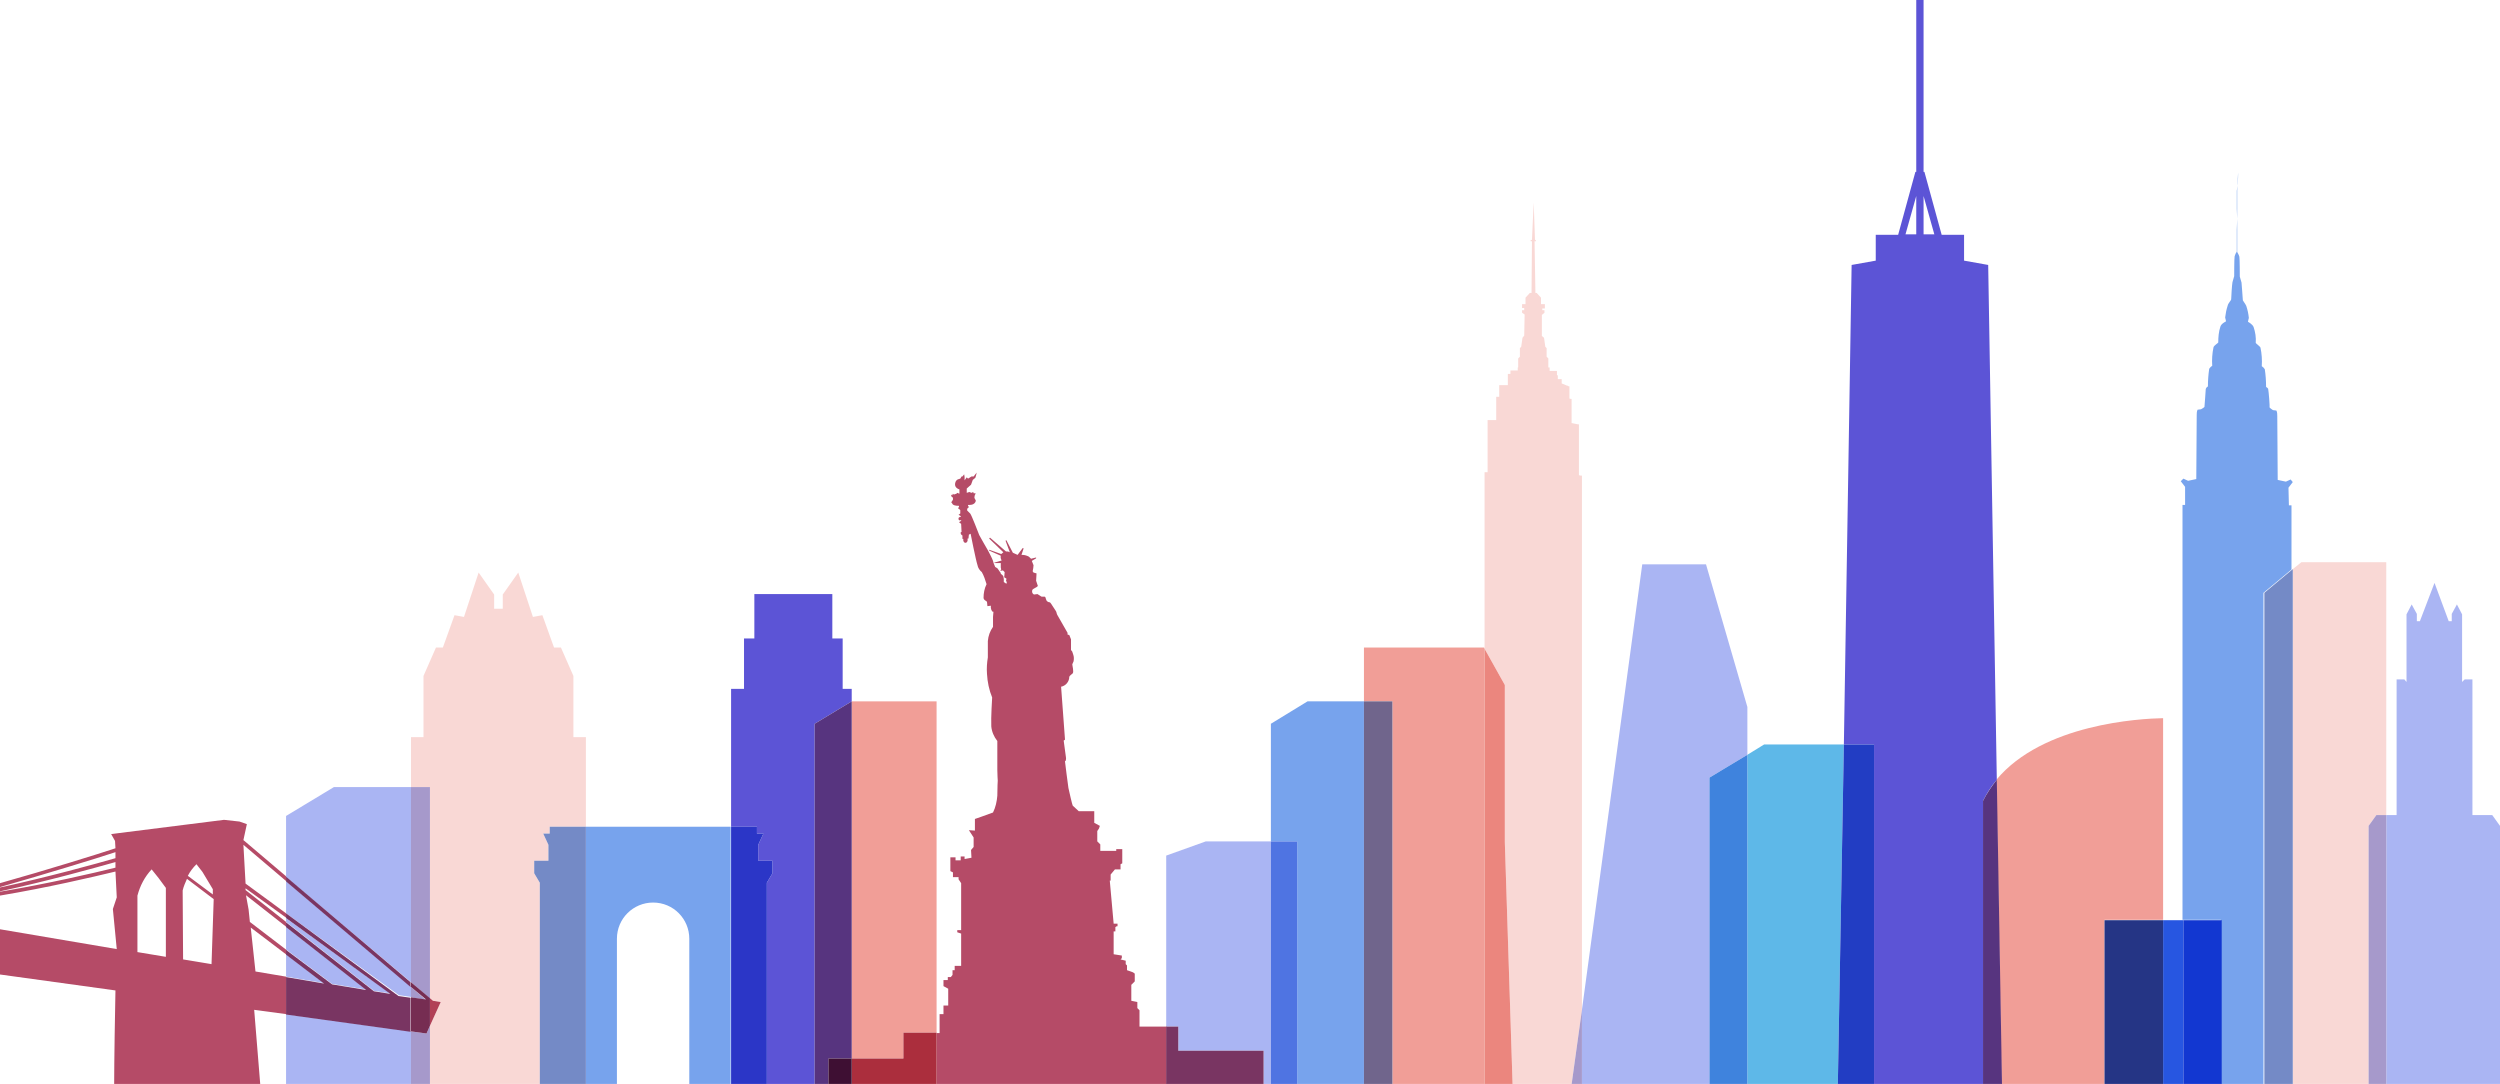 <?xml version="1.0" encoding="utf-8"?>
<!-- Generator: Adobe Illustrator 23.0.0, SVG Export Plug-In . SVG Version: 6.00 Build 0)  -->
<svg version="1.1" id="Layer_1" xmlns="http://www.w3.org/2000/svg" xmlns:xlink="http://www.w3.org/1999/xlink" x="0px" y="0px"
	 viewBox="0 0 580.3 251.6" style="enable-background:new 0 0 580.3 251.6;" xml:space="preserve">
<style type="text/css">
	.st0{fill:#5EB8E8;}
	.st1{fill:#AAB5F3;}
	.st2{fill:#F19E97;}
	.st3{fill:#F9D8D5;}
	.st4{fill:#77A3ED;}
	.st5{fill:#4F74E2;}
	.st6{fill:#A699CB;}
	.st7{fill:#3F83DD;}
	.st8{fill:#5C54D6;}
	.st9{fill:#57347F;}
	.st10{fill:#B54B67;}
	.st11{fill:#AB2E3D;}
	.st12{fill:#793562;}
	.st13{fill:#3E0F33;}
	.st14{fill:#748AC6;}
	.st15{fill:#2B36C7;}
	.st16{fill:#2756E1;}
	.st17{fill:#253585;}
	.st18{fill:#1237D1;}
	.st19{fill:#70658C;}
	.st20{fill:#EB867E;}
	.st21{fill:#B14056;}
	.st22{fill:#762D52;}
	.st23{fill:#223DC3;}
</style>
<title>focus-groups-NEW YORK</title>
<g>
	<polyline class="st0" points="428,172.8 409.5,172.8 405.6,175.2 405.6,251.7 396.8,251.7 426.6,251.7 428,172.8 	"/>
	<path class="st1" d="M66.4,235.4v16.3h33.4h-4.4v-12.3L66.4,235.4 M66.4,221.5v5.2l8.8,1.5L66.4,221.5 M66.4,215.1v5.3l10.7,8
		l7.9,1.3L66.4,215.1 M66.4,213.1v0.9l20.4,16l3.8,0.6L66.4,213.1 M66.4,204.5v7.5l26.2,19l2.8,0.4v-2.4L66.4,204.5 M95.4,182.7
		H77.5l-11.1,6.7v14.2L95.4,228V182.7"/>
	<polyline class="st2" points="217.4,162.8 197.7,162.8 197.7,245.7 209.7,245.7 209.7,239.7 217.4,239.7 217.4,162.8 	"/>
	<polyline class="st3" points="553.9,130.5 534.2,130.5 532.2,132.1 532.2,251.7 525.6,251.7 553.9,251.7 549.8,251.7 549.8,191.7 
		551.6,189.2 553.9,189.2 553.9,130.5 	"/>
	<polyline class="st4" points="316.6,162.8 303.5,162.8 295,168 295,195.3 301.1,195.3 301.1,251.7 295,251.7 323.2,251.7 
		316.6,251.7 316.6,162.8 	"/>
	<polyline class="st1" points="295,195.3 279.9,195.3 270.7,198.6 270.7,238.3 273.5,238.3 273.5,243.9 293.3,243.9 293.3,251.7 
		270.7,251.7 295,251.7 295,195.3 	"/>
	<polyline class="st5" points="301.1,195.3 295,195.3 295,251.7 301.1,251.7 301.1,195.3 	"/>
	<polyline class="st3" points="120.3,132.9 116.7,138 116.7,141.3 114.7,141.3 114.7,138 111.1,132.9 107.7,143.2 105.5,142.8 
		102.8,150.3 101.2,150.3 98.3,156.9 98.3,171.1 95.4,171.1 95.4,182.7 99.8,182.7 99.8,231.7 100.5,232.3 102.3,232.6 99.8,238.1 
		99.8,251.7 111.9,251.7 119.5,251.7 136,251.7 125.3,251.7 125.3,204.9 124,202.7 124,199.8 127.3,199.8 127.3,196.1 126.1,193.5 
		127.6,193.5 127.6,191.9 136,191.9 136,171.1 133.1,171.1 133.1,156.9 130.2,150.3 128.6,150.3 125.9,142.8 123.7,143.2 
		120.3,132.9 	"/>
	<path class="st6" d="M99.8,238.1l-0.8,1.8l-3.6-0.5v12.3h4.4V238.1 M95.4,229.1v2.4l3.5,0.6L95.4,229.1 M99.8,182.7h-4.4V228
		l4.4,3.8V182.7"/>
	<polyline class="st1" points="396,131 381.2,131 367.2,234.4 367.2,251.7 364.8,251.7 396.8,251.7 396.8,180.5 405.6,175.2 
		405.6,164.1 396,131 	"/>
	<polyline class="st7" points="405.6,175.2 396.8,180.5 396.8,251.7 405.6,251.7 405.6,175.2 	"/>
	<polyline class="st8" points="193.2,137.9 175.1,137.9 175.1,148.2 172.7,148.2 172.7,159.9 169.7,159.9 169.7,191.9 175.7,191.9 
		175.7,193.5 177.2,193.5 176,196.1 176,199.8 179.3,199.8 179.3,202.7 178,204.9 178,251.7 169.7,251.7 189.1,251.7 189.1,168 
		197.7,162.8 197.7,162.8 197.7,159.9 195.6,159.9 195.6,148.2 193.2,148.2 193.2,137.9 	"/>
	<polyline class="st9" points="197.7,162.8 197.7,162.8 189.1,168 189.1,251.7 197.7,251.7 192.3,251.7 192.3,245.7 197.7,245.7 
		197.7,162.8 	"/>
	<path class="st10" d="M226.7,109.7l-0.7,0.9h-0.5l-0.8,0.5l-0.3-0.3l-0.5,0.7v-0.8l-0.1-0.6l-0.4,0.5h-0.2l-0.3,0.5
		c-0.1,0.1-1,0-1.2,1.1c-0.2,1.1,1,1.4,1,1.4v1l-0.5-0.2l-0.2,0.2l-0.6,0.2l-0.2-0.2l-0.2,0.4l-0.2-0.2l0,0
		c-0.1,0.3,0.1,0.6,0.4,0.7v0.5l-0.4,0.6l0.2,0.2c0.1,0.5,0.9,0.6,1.3,0.6c0.2,0,0.3,0,0.3,0v0.2l-0.2,0.4l0.5,0.4v0.8l-0.4,0.3
		l0.5,0.3v0.2c0,0,0,0,0,0c-0.1,0-0.6,0-0.5,0.5c0,0.2,0.2,0.3,0.3,0.3c0.1,0,0.3-0.1,0.3-0.1v0.2l-0.5,0.3l0.5,0.4l0.1,1.9
		c0,0,0,0-0.1,0c-0.1,0-0.1,0-0.1,0.3c0,0.2,0.2,0.4,0.4,0.5v0.8h0.2v0.4c0,0,0.1,0.5,0.5,0.5c0.4,0,0.5-0.5,0.5-0.5v-0.5h0.2
		l0.1-0.9l0.4-0.2c0,0,1.2,6.1,1.6,7.3c0.1,0.6,0.5,1.2,1,1.6c0.5,0.9,0.8,1.8,1.1,2.8c-0.5,1-0.7,2.1-0.7,3.2
		c0.1,0.6,0.6,0.6,0.8,0.9l0.1,1l0.8-0.1c-0.1,0.6,0.2,1.4,0.5,1.4c0,0,0,0,0.1,0l-0.1,1.2v2.3c-0.7,1-1.1,2.1-1.2,3.3
		c0,1.5,0,3.8,0,3.8c-0.2,1.2-0.3,2.5-0.2,3.8c0.1,1.9,0.5,3.8,1.2,5.5c0,0-0.3,4.7-0.2,6.7c0.1,1.2,0.6,2.4,1.4,3.4v6.7
		c0,1,0.1,2.5,0.1,2.5s-0.1,1.5-0.1,3.5c-0.1,1.3-0.4,2.7-1,3.9c-1.3,0.5-4.2,1.5-4.2,1.5v2.7l-1.4-0.1l1.1,1.7v2.2l-0.6,0.7
		l0.1,1.8l-1.6,0.3v-0.6h-0.9v0.9h-1.2V199h-1.2v3.2l0.6,0.3v1.1h1.3v0.5l0.6,0.9v10.9h-0.9v0.5l0.9,0.3v7.5h-1.5v1h-0.5v1.1
		l-0.4,0.5h-0.7v0.7H219v1.4l1.1,0.6v3.9H219v2h-0.9v4.4h-0.7v11.9h53.4v-13.4h-6.3v-3.8L264,234v-1.4l-1.4-0.3v-3.7l0.8-0.8V226
		l-0.4-0.3l-1.4-0.5v-1.1l-0.3-0.3v-0.8l-1.2-0.3l0.3-0.3v-0.6l-1.9-0.3v-5.3h0.4v-1l0.3-0.2h0.2v-0.6h-0.9l-0.9-10h0.2v-1.4l1-1.2
		h1.3v-1.2l0.4-0.2v-3.3h-1.4v0.4h-3.7V196l-0.7-0.7v-2.4l0.4-0.6l0.2-0.6L254,191v-2.7h-3.6l-1.4-1.3c-0.1-0.1-0.9-3.6-1-4.1
		c-0.1-0.5-0.8-6.2-0.8-6.2c0.4-0.1,0.2-1.1,0.2-1.1l-0.5-3.7c0.4-0.2,0.3-0.3,0.3-0.3l-0.9-12.2c1.1-0.2,1.9-1.2,1.9-2.3
		c0.1-0.3,0.5-0.5,0.8-0.8c0.3-0.4-0.1-1.8-0.1-2.1l0.3-0.7c0.1-0.5,0.1-1.1-0.1-1.6c-0.2-0.7-0.2-0.7-0.5-1v-2.5l-0.4-1l-0.4-0.1
		v-0.4l-2.4-4.2c-0.2-0.4-0.1-0.6-0.4-1c-0.3-0.4-1-1.6-1.2-1.8c-0.2-0.2-0.3,0-0.7-0.3c-0.4-0.3-0.3-1-0.6-1.1c-0.1,0-0.1,0-0.1,0
		c-0.1,0-0.2,0-0.2,0c-0.1,0-0.2,0-0.3,0c-0.1,0-0.2,0-0.3-0.1c-0.4-0.2-0.7-0.5-0.8-0.5l-0.8,0.1c-0.4-0.2-0.5-0.6-0.4-1
		c0.1-0.4,1.1-0.6,1.3-1l-0.4-1.2l0.1-1.7l-0.7-0.2l-0.2-0.3c0.1-0.5,0.2-1,0.2-1.4l-0.4-1l1-0.6v-0.2l-1.2,0.3c0,0,0.1,0-0.5-0.5
		c-0.4-0.2-0.9-0.4-1.5-0.4c-0.1,0-0.1,0-0.2,0l0.5-1.5l-0.2-0.1l-1.2,1.6l-1.1-0.5l-1.5-2.9l-0.2,0.1l1,2.7
		c-0.2-0.1-0.4-0.2-0.6-0.2c-0.1,0-0.2,0-0.3,0l-3.7-3.2l-0.2,0.2l3.3,3.2l-0.5,0.4l-2.8-1v0.2l2.7,1.2c-0.1,0.4,0,0.7,0.2,1.1
		l-1.7,0.5v0.1h1.5l0,1l0.1,0.5l-0.2,0.2l0.1,0.1l0.5-0.1l0.4,0.4l-0.1,1.2l0.5,0.3v0.2l-0.1,0.2l0.1,0.2v0.1l0.1,0.2l-0.1,0.3
		l-0.6-0.4v-0.7l-0.1-0.6l-0.2-0.3l-0.4-0.3V133l-0.3-0.4l-0.2-0.3l-0.3-0.4l-0.5-0.3c-0.2-0.5-0.4-0.9-0.5-1.4
		c-0.3-0.8-0.7-1.5-1.1-2.3c-0.4-0.7-1.8-3.1-2.1-3.7c-0.2-0.5-1.8-4.7-2.1-5l-0.7-0.7l0-0.4l0.4-0.4l-0.2-0.3v-0.2
		c0.1,0,0.3,0,0.4,0c0.9,0,1.3-0.5,1.4-0.9c0-0.4-0.4-0.5-0.3-1c0-0.5,0.4-0.7,0.2-0.8h-0.4l-0.1-0.3l-0.4,0.2l-0.5-0.2l-0.6,0.2v-1
		l1-0.9l0.4-1.1l0.6-0.5l0.2-0.7L226.7,109.7"/>
	<polyline class="st11" points="217.4,239.7 209.7,239.7 209.7,245.7 197.7,245.7 197.7,251.7 217.4,251.7 217.4,239.7 	"/>
	<polyline class="st12" points="273.5,238.3 270.7,238.3 270.7,251.7 293.3,251.7 293.3,243.9 273.5,243.9 273.5,238.3 	"/>
	<polyline class="st13" points="197.7,245.7 192.3,245.7 192.3,251.7 197.7,251.7 197.7,245.7 	"/>
	<polyline class="st3" points="356,47 355.6,55.7 355.3,55.7 355.3,56 355.6,56 355.5,68 355.1,68 354.1,69.1 354.1,70.6 
		353.3,70.6 353.3,71.5 353.8,71.5 353.8,72 353.3,72 353.3,72.6 353.9,73 353.8,77.9 353.4,78.4 353.1,80.5 352.8,80.8 352.8,82.8 
		352.4,83.2 352.4,85.3 352.3,85.3 352.3,86 350.6,86 350.6,86.8 350,86.8 350,89.4 348,89.4 348,92.1 347.3,92.1 347.3,97.5 
		345.3,97.5 345.3,109.6 344.6,109.6 344.6,150.6 349.3,159 349.3,195.5 351.1,251.7 344.6,251.7 364.8,251.7 367.2,234.4 
		367.2,110.4 366.9,110.4 366.5,110.3 366.5,98.5 366.3,98.5 364.8,98.2 364.8,92.6 364.6,92.6 364.3,92.5 364.3,89.7 363.9,89.6 
		363.9,89.5 363.7,89.5 362.5,89 362.5,88 361.6,88 361.6,87.1 361.4,87.1 361.4,86.1 359.7,86.1 359.7,85.3 359.4,85.3 359.4,83.2 
		359,82.8 359,80.8 358.7,80.5 358.4,78.4 357.9,78 357.9,73.1 358.5,72.6 358.5,72 358,72 358,71.6 358.6,71.6 358.6,70.6 
		357.7,70.6 357.7,69.1 356.7,68 356.4,68 356.2,56 356.5,56 356.5,55.7 356.3,55.7 356,47 	"/>
	<polyline class="st6" points="367.2,234.4 364.8,251.7 367.2,251.7 367.2,234.4 	"/>
	<path class="st4" d="M169.7,191.9H136v59.7h7.2v-33.7c0-4.7,3.8-8.4,8.4-8.4c0,0,0,0,0,0c4.7,0,8.4,3.8,8.4,8.4v33.7h9.6V191.9"/>
	<polyline class="st14" points="136,191.9 127.6,191.9 127.6,193.5 126.1,193.5 127.3,196.1 127.3,199.8 124,199.8 124,202.7 
		125.3,204.9 125.3,251.7 136,251.7 136,191.9 	"/>
	<polyline class="st15" points="175.7,191.9 169.7,191.9 169.7,251.7 178,251.7 178,204.9 179.3,202.7 179.3,199.8 176,199.8 
		176,196.1 177.2,193.5 175.7,193.5 175.7,191.9 	"/>
	<path class="st2" d="M502.1,166.7c-5.3,0.1-27.9,1.3-38.7,14.3l1.2,70.6h37.5h-13.6v-38.1h13.6V166.7"/>
	<path class="st4" d="M519.5,40.1L519.5,40.1l-0.2,4.1c0,0.6,0,1.3,0,2c0,0.7,0,1.5,0,2.2c0,1.6,0,3.2-0.1,4.9v2.5
		c0,0.8,0,1.6,0,2.4v0.2c-0.2,0.3-0.4,0.7-0.5,1.1c-0.1,0.5-0.1,4.6-0.1,4.6s-0.3,1.1-0.4,1.4c-0.1,0.4-0.3,3.5-0.3,4
		c0,0.2-0.7,0.9-0.8,1.4c-0.3,0.9-0.5,1.9-0.6,2.8c0.1,0.3,0.2,0.9,0.2,0.9s-1.1,0.5-1.3,1.2c-0.4,1.2-0.5,2.5-0.5,3.7
		c0,0.1-1,0.7-1.1,1.1c-0.3,1.4-0.4,2.9-0.3,4.3c-0.3,0.2-0.5,0.4-0.7,0.7c-0.2,1.4-0.3,2.7-0.3,4.1c0,0-0.4,0.2-0.5,0.6
		c0,0.4-0.3,4-0.3,4.1c0.1,0.1-0.8,0.6-0.8,0.6l-0.8,0.1c-0.2,0.4-0.2,0.9-0.2,1.3c0,0.8-0.1,14.8-0.1,14.8l-1.9,0.4l-1.1-0.5
		l-0.6,0.6l1,1.3v4.2h-0.6v96.3h8.9v38.1h-8.9h18.8V137.6l6.5-5.4v-14.9h-0.6l-0.1-4.1l1-1.3l-0.5-0.6l-1.1,0.5l-1.9-0.4
		c0,0-0.1-14-0.1-14.8c0-0.4,0-0.9-0.2-1.3l-0.8-0.1c0,0-0.8-0.5-0.8-0.7c0.1-0.1-0.2-3.7-0.3-4.1c0-0.4-0.5-0.5-0.5-0.6
		c0-1.4-0.1-2.8-0.3-4.1c-0.2-0.3-0.4-0.5-0.7-0.7c0.1-1.4,0-2.9-0.3-4.3c-0.1-0.3-1.1-1-1.1-1.1c0.1-1.3-0.1-2.5-0.5-3.7
		c-0.3-0.7-1.3-1.2-1.3-1.2s0.1-0.6,0.2-0.9c-0.1-1-0.3-1.9-0.6-2.8c-0.2-0.5-0.9-1.3-0.8-1.4c0-0.5-0.3-3.7-0.3-4
		c-0.1-0.3-0.4-1.4-0.4-1.4s0-4.1-0.1-4.6c-0.1-0.4-0.3-0.7-0.5-1.1v-0.2c0-0.8,0-1.6,0-2.4v-2.5c0-1.7,0-3.3-0.1-4.9
		c0-0.8,0-1.5,0-2.2c0-0.7,0-1.4,0-2C519.6,41.8,519.5,40.1,519.5,40.1"/>
	<polyline class="st14" points="532.2,132.1 525.6,137.6 525.6,251.7 532.2,251.7 532.2,132.1 	"/>
	<polyline class="st16" points="506.8,213.6 502.1,213.6 502.1,251.7 506.8,251.7 506.8,213.6 	"/>
	<polyline class="st17" points="502.1,213.6 488.5,213.6 488.5,251.7 502.1,251.7 502.1,213.6 	"/>
	<polyline class="st18" points="515.7,213.6 506.8,213.6 506.8,251.7 515.7,251.7 515.7,213.6 	"/>
	<polyline class="st2" points="344.5,150.3 316.6,150.3 316.6,162.8 323.2,162.8 323.2,251.7 344.6,251.7 344.6,150.6 344.5,150.3 	
		"/>
	<polyline class="st19" points="323.2,162.8 316.6,162.8 316.6,251.7 323.2,251.7 323.2,162.8 	"/>
	<polyline class="st20" points="344.6,150.6 344.6,251.7 351.1,251.7 349.3,195.5 349.3,159 344.6,150.6 	"/>
	<path class="st10" d="M49.1,223.8l-6.6-1.1l-0.1-16c0.2-0.9,0.6-1.8,1-2.7l6.2,4.7v0.1L49.1,223.8 M38.5,222.1l-6.6-1.1v-13.1
		c0.6-2.3,1.7-4.4,3.3-6.1l1.6,2l1.7,2.3L38.5,222.1 M49.5,207.7l-5.9-4.4c0.5-1,1.2-1.9,2-2.7l1.4,1.8l2.4,4V207.7 M52,190.3
		l-26.2,3.3l0.9,1.6l0.1,1.7c-3.9,1.3-16.1,5.1-26.8,8.1v0.9c10.5-3,22.6-6.7,26.8-8.1v1.4c-4.5,1.3-15.7,4.4-26.8,6.8v0.9
		c11.1-2.4,22.2-5.5,26.8-6.8v1.3c-5.3,1.3-15.5,3.7-26.9,5.6v0.9c11.3-1.9,21.5-4.3,26.9-5.6l0.3,6l-0.9,2.7l0.9,9.3L0,215.7v10.5
		l26.8,3.7c-0.1,3.9-0.3,17.1-0.3,21.7h33.9L59,234.4l7.4,1v-8.7l-7.1-1.2l-1.1-10.2l8.3,6.3v-1.1L58,214l-0.3-2.9l-0.6-3.3l9.3,7.3
		V214l-9.4-7.4v-0.4l9.4,6.8V212l-9.4-6.9l-0.5-9l9.9,8.4v-1.1l-9.9-8.4l0.8-3.7l-1.7-0.6L52,190.3"/>
	<path class="st12" d="M66.4,212v1.1l24.2,17.6l-3.8-0.6l-20.4-16v1.1L85,229.8l-7.9-1.3l-10.7-8v1.1l8.8,6.7l-8.8-1.5v8.7l28.9,4
		v-7.9l-2.8-0.4L66.4,212 M66.4,203.5v1.1l28.9,24.5V228L66.4,203.5"/>
	<polyline class="st21" points="99.8,231.7 99.8,238.1 102.3,232.6 100.5,232.3 99.8,231.7 	"/>
	<polyline class="st22" points="95.4,228 95.4,229.1 98.9,232 95.4,231.5 95.4,239.4 99,239.9 99.8,238.1 99.8,231.7 95.4,228 	"/>
	<path class="st8" d="M442.3,54.4l2.5-8.9v8.9H442.3 M446.5,54.4v-8.9l2.5,8.9H446.5 M446.5,0h-1.7v39.9h-0.2l-4,14.6h-5.2v6l-5.6,1
		L428,172.8h7v78.8h-8.3l0,0l38,0h-4.4v-65.7c0.9-1.8,1.9-3.4,3.2-4.9l-2-119.5l-5.6-1v-6h-5.2l-4-14.6h-0.2V0"/>
	<polyline class="st23" points="435,172.8 428,172.8 426.6,251.7 435,251.7 435,172.8 	"/>
	<path class="st9" d="M463.5,181c-1.2,1.5-2.3,3.1-3.2,4.9v65.7h4.4L463.5,181"/>
	<polyline class="st1" points="565.1,135.3 565.1,135.3 561.7,144.2 561,144.2 561,142.5 559.8,140.3 558.6,142.6 558.6,158.3 
		558.1,157.7 556.3,157.7 556.3,189.2 553.9,189.2 553.9,251.7 565,251.7 565.1,251.7 580.3,251.7 580.3,191.7 578.5,189.2 
		573.9,189.2 573.9,157.7 572.1,157.7 571.5,158.3 571.5,142.6 570.3,140.3 569.1,142.5 569.1,144.2 568.4,144.2 565.1,135.3 
		565.1,135.3 	"/>
	<polyline class="st6" points="553.9,189.2 551.6,189.2 549.8,191.7 549.8,251.7 553.9,251.7 553.9,189.2 	"/>
</g>
</svg>
